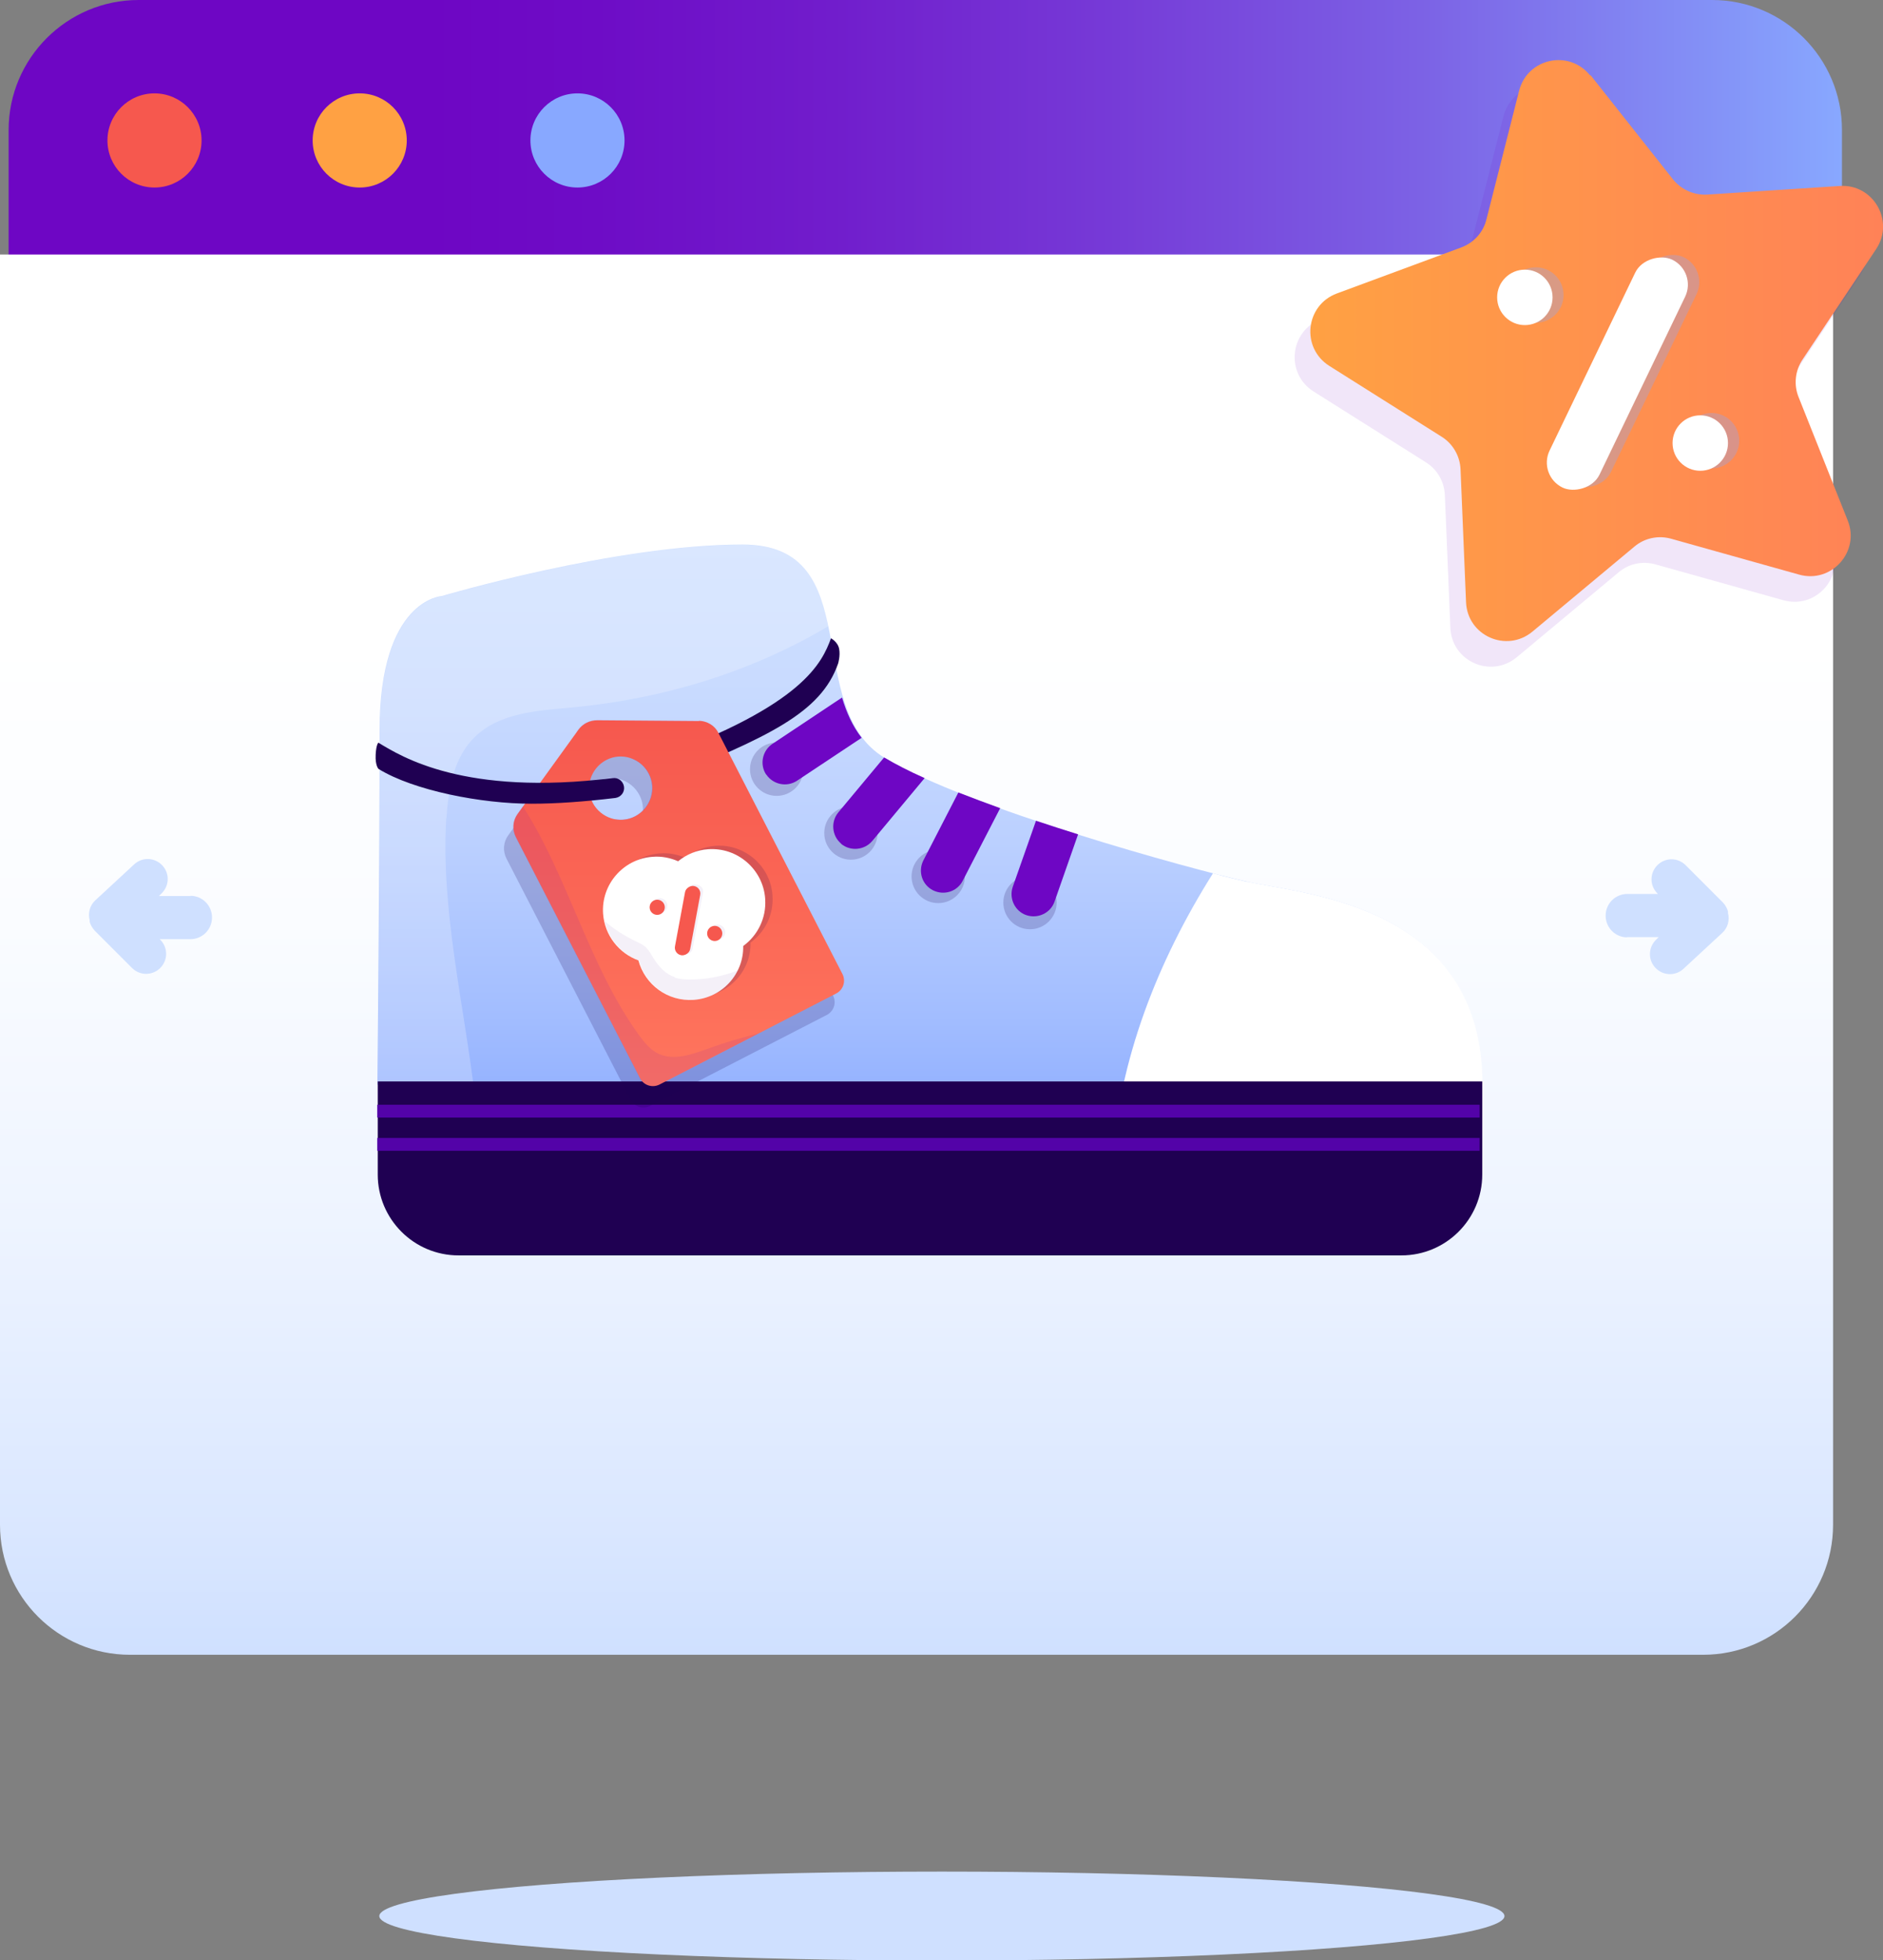 <?xml version="1.0" encoding="UTF-8"?><svg id="Layer_2" xmlns="http://www.w3.org/2000/svg" xmlns:xlink="http://www.w3.org/1999/xlink" viewBox="0 0 72.03 74.95"><rect x="0" y="0" width="72.03" height="74.95" fill="#808080" stroke="none"/><defs><style>.cls-1{fill:none;}.cls-2{opacity:.1;}.cls-2,.cls-3,.cls-4{fill:#6e06c4;}.cls-5{opacity:.06;}.cls-6{fill:#f6584e;}.cls-7{fill:#ffa143;}.cls-8{fill:#fff;}.cls-9{fill:#cfe0ff;}.cls-10,.cls-11,.cls-12{fill:#1f0052;}.cls-13{fill:#88a8ff;}.cls-14{fill:#4b018d;}.cls-15{fill:#5303a8;}.cls-16{fill:url(#Dégradé_sans_nom_17);}.cls-11{opacity:.19;}.cls-12{opacity:.16;}.cls-17{opacity:.32;}.cls-18{opacity:.23;}.cls-19{fill:url(#Dégradé_sans_nom_101);}.cls-20{fill:url(#Dégradé_sans_nom_106);}.cls-21{fill:url(#Dégradé_sans_nom_107);}.cls-22{fill:url(#Dégradé_sans_nom_100);}.cls-4{opacity:.31;}</style><linearGradient id="Dégradé_sans_nom_106" x1=".33" y1="4.88" x2="70.46" y2="4.88" gradientUnits="userSpaceOnUse"><stop offset=".23" stop-color="#6e06c4"/><stop offset=".32" stop-color="#6e0cc6"/><stop offset=".45" stop-color="#711dcc"/><stop offset=".6" stop-color="#763ad7"/><stop offset=".77" stop-color="#7c62e5"/><stop offset=".94" stop-color="#8495f8"/><stop offset="1" stop-color="#88a8ff"/></linearGradient><linearGradient id="Dégradé_sans_nom_17" x1="35.06" y1="63.28" x2="35.06" y2="9.73" gradientUnits="userSpaceOnUse"><stop offset="0" stop-color="#cfe0ff"/><stop offset=".09" stop-color="#dae7ff"/><stop offset=".31" stop-color="#eef4ff"/><stop offset=".52" stop-color="#fafcff"/><stop offset=".73" stop-color="#fff"/></linearGradient><linearGradient id="Dégradé_sans_nom_101" x1="35.56" y1="44.54" x2="35.56" y2="20.82" gradientUnits="userSpaceOnUse"><stop offset="0" stop-color="#88a8ff"/><stop offset=".24" stop-color="#a2bdff"/><stop offset=".52" stop-color="#bbd0ff"/><stop offset=".78" stop-color="#c9dbff"/><stop offset="1" stop-color="#cfe0ff"/></linearGradient><linearGradient id="Dégradé_sans_nom_107" x1="25.97" y1="41.53" x2="25.97" y2="27.53" gradientUnits="userSpaceOnUse"><stop offset=".02" stop-color="#ff755d"/><stop offset="1" stop-color="#f6584e"/></linearGradient><linearGradient id="Dégradé_sans_nom_100" x1="50.14" y1="13.38" x2="72.03" y2="13.38" gradientUnits="userSpaceOnUse"><stop offset="0" stop-color="#ffa143"/><stop offset="1" stop-color="#ff8257"/></linearGradient></defs><g id="Calque_1"><g><g><g><g><path class="cls-20" d="M70.46,4.97c0-2.75-2.23-4.97-4.97-4.97H5.3C2.56,0,.33,2.23,.33,4.97v4.78H70.46V4.97Z"/><path class="cls-16" d="M0,9.73V58.3c0,2.75,2.23,4.97,4.97,4.97h60.18c2.75,0,4.97-2.23,4.97-4.97V9.73H0Z"/></g><circle class="cls-6" cx="5.91" cy="5.37" r="1.8"/><circle class="cls-7" cx="13.76" cy="5.37" r="1.8"/><circle class="cls-13" cx="22.09" cy="5.37" r="1.8"/></g><g><g><path class="cls-19" d="M16.9,22.79s6.65-1.97,11.5-1.97,2.22,6.24,5.46,8.17c3.24,1.93,11.66,4.23,13.84,4.72s8.99,.86,8.99,7.76-42.25,0-42.25,0c0,0,.08-8.54,.08-13.55s2.38-5.13,2.38-5.13Z"/><path class="cls-1" d="M23.58,26.62c.78,4.13,4.06,7.43,7.81,9.32,3.75,1.89,7.97,2.58,12.12,3.25"/><path class="cls-1" d="M23.65,20.22c.15,1.6,.3,3.21,.55,4.8,.2,1.28,.47,2.56,1.02,3.73,.81,1.74,2.21,3.16,3.8,4.23s3.37,1.83,5.17,2.49c7.36,2.7,15.17,3.95,22.95,4.99"/><g class="cls-18"><path class="cls-8" d="M17.08,31.27c.07-1.12,.28-2.31,1.08-3.09,.95-.93,2.4-1.01,3.72-1.13,3.44-.32,6.86-1.35,9.81-3.11-.36-1.69-.97-3.11-3.28-3.11-4.85,0-11.5,1.97-11.5,1.97,0,0-2.38,.12-2.38,5.13s-.08,13.55-.08,13.55c0,0,1.42,.23,3.73,.57-.41-3.59-1.32-7.17-1.11-10.78Z"/></g><path class="cls-8" d="M47.73,33.72c-.32-.07-.78-.18-1.33-.33-2.13,3.38-3.6,7.14-3.86,11.09,7.8,.27,14.17-.33,14.17-3.01,0-6.9-6.82-7.27-8.99-7.76Z"/><g><path class="cls-10" d="M14.44,41.35H56.7v3.56c0,1.71-1.39,3.09-3.09,3.09H17.54c-1.71,0-3.09-1.39-3.09-3.09v-3.56h0Z"/><rect class="cls-15" x="14.43" y="42.24" width="42.17" height=".49"/><rect class="cls-15" x="14.43" y="43.51" width="42.17" height=".49"/></g><g><circle class="cls-11" cx="29.71" cy="29.41" r="1.02"/><circle class="cls-11" cx="32.55" cy="31.85" r="1.02"/><circle class="cls-11" cx="35.89" cy="33.51" r="1.02"/><circle class="cls-11" cx="39.4" cy="34.51" r="1.02"/><g><path class="cls-3" d="M29.31,29.61c.26,.39,.79,.5,1.18,.24l2.47-1.64c-.35-.45-.58-.97-.75-1.54l-2.66,1.77c-.39,.26-.5,.79-.24,1.18Z"/><path class="cls-3" d="M32.17,32.26c.36,.3,.9,.25,1.2-.11l2-2.4c-.59-.26-1.11-.53-1.55-.79,0,0,0,0,0,0l-1.75,2.1c-.3,.36-.25,.9,.11,1.2Z"/><path class="cls-3" d="M35.69,34.04c.42,.21,.93,.05,1.14-.37l1.43-2.77c-.55-.2-1.09-.4-1.6-.6l-1.34,2.6c-.21,.42-.05,.93,.37,1.14Z"/><path class="cls-3" d="M39.26,34.99c.44,.15,.93-.08,1.08-.52l.9-2.57c-.54-.17-1.08-.34-1.61-.52l-.89,2.53c-.15,.44,.08,.93,.52,1.08Z"/></g></g></g><path class="cls-11" d="M26.39,28.39l-3.9-.03c-.29,0-.56,.13-.73,.37l-2.32,3.21c-.19,.26-.21,.6-.07,.88l4.75,9.22c.14,.28,.48,.39,.76,.24l6.74-3.47c.28-.14,.39-.48,.24-.76l-4.74-9.21c-.14-.28-.43-.45-.74-.46Zm-2.45,3.64c-.59,.31-1.32,.07-1.63-.52s-.07-1.32,.52-1.63,1.32-.07,1.63,.52,.07,1.32-.52,1.63Z"/><path class="cls-2" d="M24.05,28.33c.64-.05,1.27-.18,1.91-.21,.54-.02,1.07,.03,1.61,.07l-.09-.17c-.14-.28-.43-.45-.74-.46l-3.9-.03c-.29,0-.56,.13-.73,.37l-.06,.09s.08,.05,.12,.07c.57,.29,1.24,.32,1.88,.27Z"/><path class="cls-4" d="M24.1,28.98c.3,.09,.56,.3,.71,.6,.31,.59,.07,1.32-.52,1.63-.25,.13-.53,.16-.79,.11,.47,.18,1.06,.07,1.35-.34,.07-.1,.12-.21,.16-.32,.14-.41,.12-.88-.12-1.23-.17-.26-.48-.43-.78-.44Z"/><path class="cls-10" d="M31.79,24.4c-.35,.94-1.05,2.55-6.61,4.57,0,0-.33,.37-.23,.63s.3,.25,.3,.25c4.15-1.67,6.15-2.59,6.81-4.48,0,0,.09-.29,.04-.56s-.32-.41-.32-.41Z"/><path class="cls-21" d="M26.75,27.57l-3.9-.03c-.29,0-.56,.13-.73,.37l-2.32,3.21c-.19,.26-.21,.6-.07,.88l4.75,9.22c.14,.28,.48,.39,.76,.24l6.74-3.47c.28-.14,.39-.48,.24-.76l-4.74-9.21c-.14-.28-.43-.45-.74-.46Zm-2.45,3.64c-.59,.31-1.32,.07-1.63-.52s-.07-1.32,.52-1.63,1.32-.07,1.63,.52,.07,1.32-.52,1.63Z"/><path class="cls-2" d="M25.19,40.29c-.32-.15-.55-.44-.76-.73-1.91-2.65-2.68-6-4.43-8.73l-.21,.29c-.19,.26-.21,.6-.07,.88l4.75,9.22c.14,.28,.48,.39,.76,.24l3.79-1.95c-.65,.16-1.29,.35-1.92,.58-.62,.22-1.32,.48-1.91,.2Z"/><g><path class="cls-12" d="M29.55,34.23c-.08-1.12-1.06-1.97-2.18-1.89-.44,.03-.83,.2-1.15,.46-.3-.13-.63-.2-.98-.17-1.12,.08-1.97,1.06-1.89,2.18,.06,.83,.61,1.51,1.35,1.78,.25,.93,1.12,1.58,2.12,1.51,1.09-.08,1.91-.99,1.89-2.06,.55-.4,.89-1.07,.84-1.79Z"/><path class="cls-8" d="M29.27,34.36c-.08-1.12-1.06-1.97-2.18-1.89-.44,.03-.83,.2-1.15,.46-.3-.13-.63-.2-.98-.17-1.12,.08-1.97,1.06-1.89,2.18,.06,.83,.61,1.51,1.35,1.78,.25,.93,1.12,1.58,2.12,1.51,1.09-.08,1.91-.99,1.89-2.06,.55-.4,.89-1.07,.84-1.79Z"/><g class="cls-5"><circle class="cls-14" cx="25.24" cy="34.63" r=".29"/><circle class="cls-14" cx="27.45" cy="35.64" r=".29"/><rect class="cls-14" x="25.06" y="34.86" width="2.69" height=".59" rx=".25" ry=".25" transform="translate(-12.98 54.7) rotate(-79.49)"/></g><g><circle class="cls-6" cx="25.14" cy="34.69" r=".29"/><circle class="cls-6" cx="27.34" cy="35.69" r=".29"/><rect class="cls-6" x="24.96" y="34.92" width="2.69" height=".59" rx=".29" ry=".29" transform="translate(-13.12 54.64) rotate(-79.49)"/></g><g class="cls-5"><path class="cls-14" d="M25.81,37.36c-.34-.11-.6-.39-.79-.69-.11-.17-.2-.36-.36-.49-.11-.09-.24-.14-.36-.2-.42-.2-.82-.46-1.17-.76,.15,.7,.66,1.26,1.31,1.5,.25,.93,1.12,1.58,2.12,1.51,.75-.05,1.37-.5,1.68-1.13-.6,.23-1.24,.36-1.89,.35-.18,0-.37-.02-.54-.07Z"/></g></g><path class="cls-10" d="M14.48,28.4c.88,.53,3.28,2.05,8.96,1.35,.21-.03,.4,.12,.43,.33s-.12,.4-.33,.43c-1.17,.14-2.24,.22-3.21,.22-1.91,0-4.5-.5-5.85-1.33,0,0-.13-.12-.11-.54s.11-.47,.11-.47Zm-.35-.97h0Z"/></g><path class="cls-9" d="M7.31,34.26h-1.23l.09-.09c.31-.29,.33-.77,.04-1.08-.29-.31-.77-.33-1.08-.04l-1.48,1.37c-.22,.2-.29,.5-.22,.76,0,.01,0,.03,0,.04,0,0,0,.02,0,.02,.03,.12,.1,.24,.19,.34l.09,.09s0,0,0,0l1.34,1.34c.3,.3,.78,.3,1.08,0h0c.3-.3,.3-.78,0-1.08l-.02-.02h1.17c.46,0,.83-.37,.83-.83s-.37-.83-.83-.83Z"/><path class="cls-9" d="M62.22,35.83h1.23l-.09,.09c-.31,.29-.33,.77-.04,1.08,.29,.31,.77,.33,1.08,.04l1.48-1.37c.22-.2,.29-.5,.22-.76,0-.01,0-.03,0-.04,0,0,0-.02,0-.02-.03-.12-.1-.24-.19-.34l-.09-.09s0,0,0,0l-1.34-1.34c-.3-.3-.78-.3-1.08,0h0c-.3,.3-.3,.78,0,1.08l.02,.02h-1.17c-.46,0-.83,.37-.83,.83s.37,.83,.83,.83Z"/></g><ellipse class="cls-9" cx="36.03" cy="73.26" rx="21.52" ry="1.7"/><g><path class="cls-2" d="M60.24,3.85l3.15,3.98c.32,.4,.81,.62,1.32,.59l5.07-.33c1.28-.08,2.1,1.34,1.39,2.41l-2.82,4.23c-.28,.42-.34,.96-.15,1.43l1.88,4.72c.48,1.19-.62,2.42-1.86,2.07l-4.89-1.37c-.49-.14-1.02-.03-1.41,.3l-3.9,3.25c-.99,.82-2.49,.16-2.54-1.13l-.21-5.07c-.02-.51-.29-.98-.72-1.25l-4.3-2.71c-1.09-.69-.92-2.32,.29-2.77l4.76-1.76c.48-.18,.84-.58,.96-1.07l1.25-4.92c.32-1.25,1.92-1.59,2.72-.58Z"/><path class="cls-22" d="M60.84,2.87l3.15,3.98c.32,.4,.81,.62,1.32,.59l5.07-.33c1.28-.08,2.1,1.34,1.39,2.41l-2.82,4.23c-.28,.42-.34,.96-.15,1.43l1.88,4.72c.48,1.19-.62,2.42-1.86,2.07l-4.89-1.37c-.49-.14-1.02-.03-1.41,.3l-3.9,3.25c-.99,.82-2.49,.16-2.54-1.13l-.21-5.07c-.02-.51-.29-.98-.72-1.25l-4.3-2.71c-1.09-.69-.92-2.32,.29-2.77l4.76-1.76c.48-.18,.84-.58,.96-1.07l1.25-4.92c.32-1.25,1.92-1.59,2.72-.58Z"/><g><g class="cls-17"><circle class="cls-13" cx="58.75" cy="11.28" r="1.06"/><circle class="cls-13" cx="65.47" cy="16.85" r="1.06"/><rect class="cls-13" x="57.47" y="13.13" width="9.67" height="2.12" rx="1.06" ry="1.06" transform="translate(22.49 64.17) rotate(-64.29)"/></g><g><circle class="cls-8" cx="58.33" cy="11.37" r="1.06"/><circle class="cls-8" cx="65.04" cy="16.94" r="1.06"/><rect class="cls-8" x="57.04" y="13.22" width="9.67" height="2.12" rx="1.06" ry="1.06" transform="translate(22.16 63.84) rotate(-64.29)"/></g></g></g></g></g></svg>